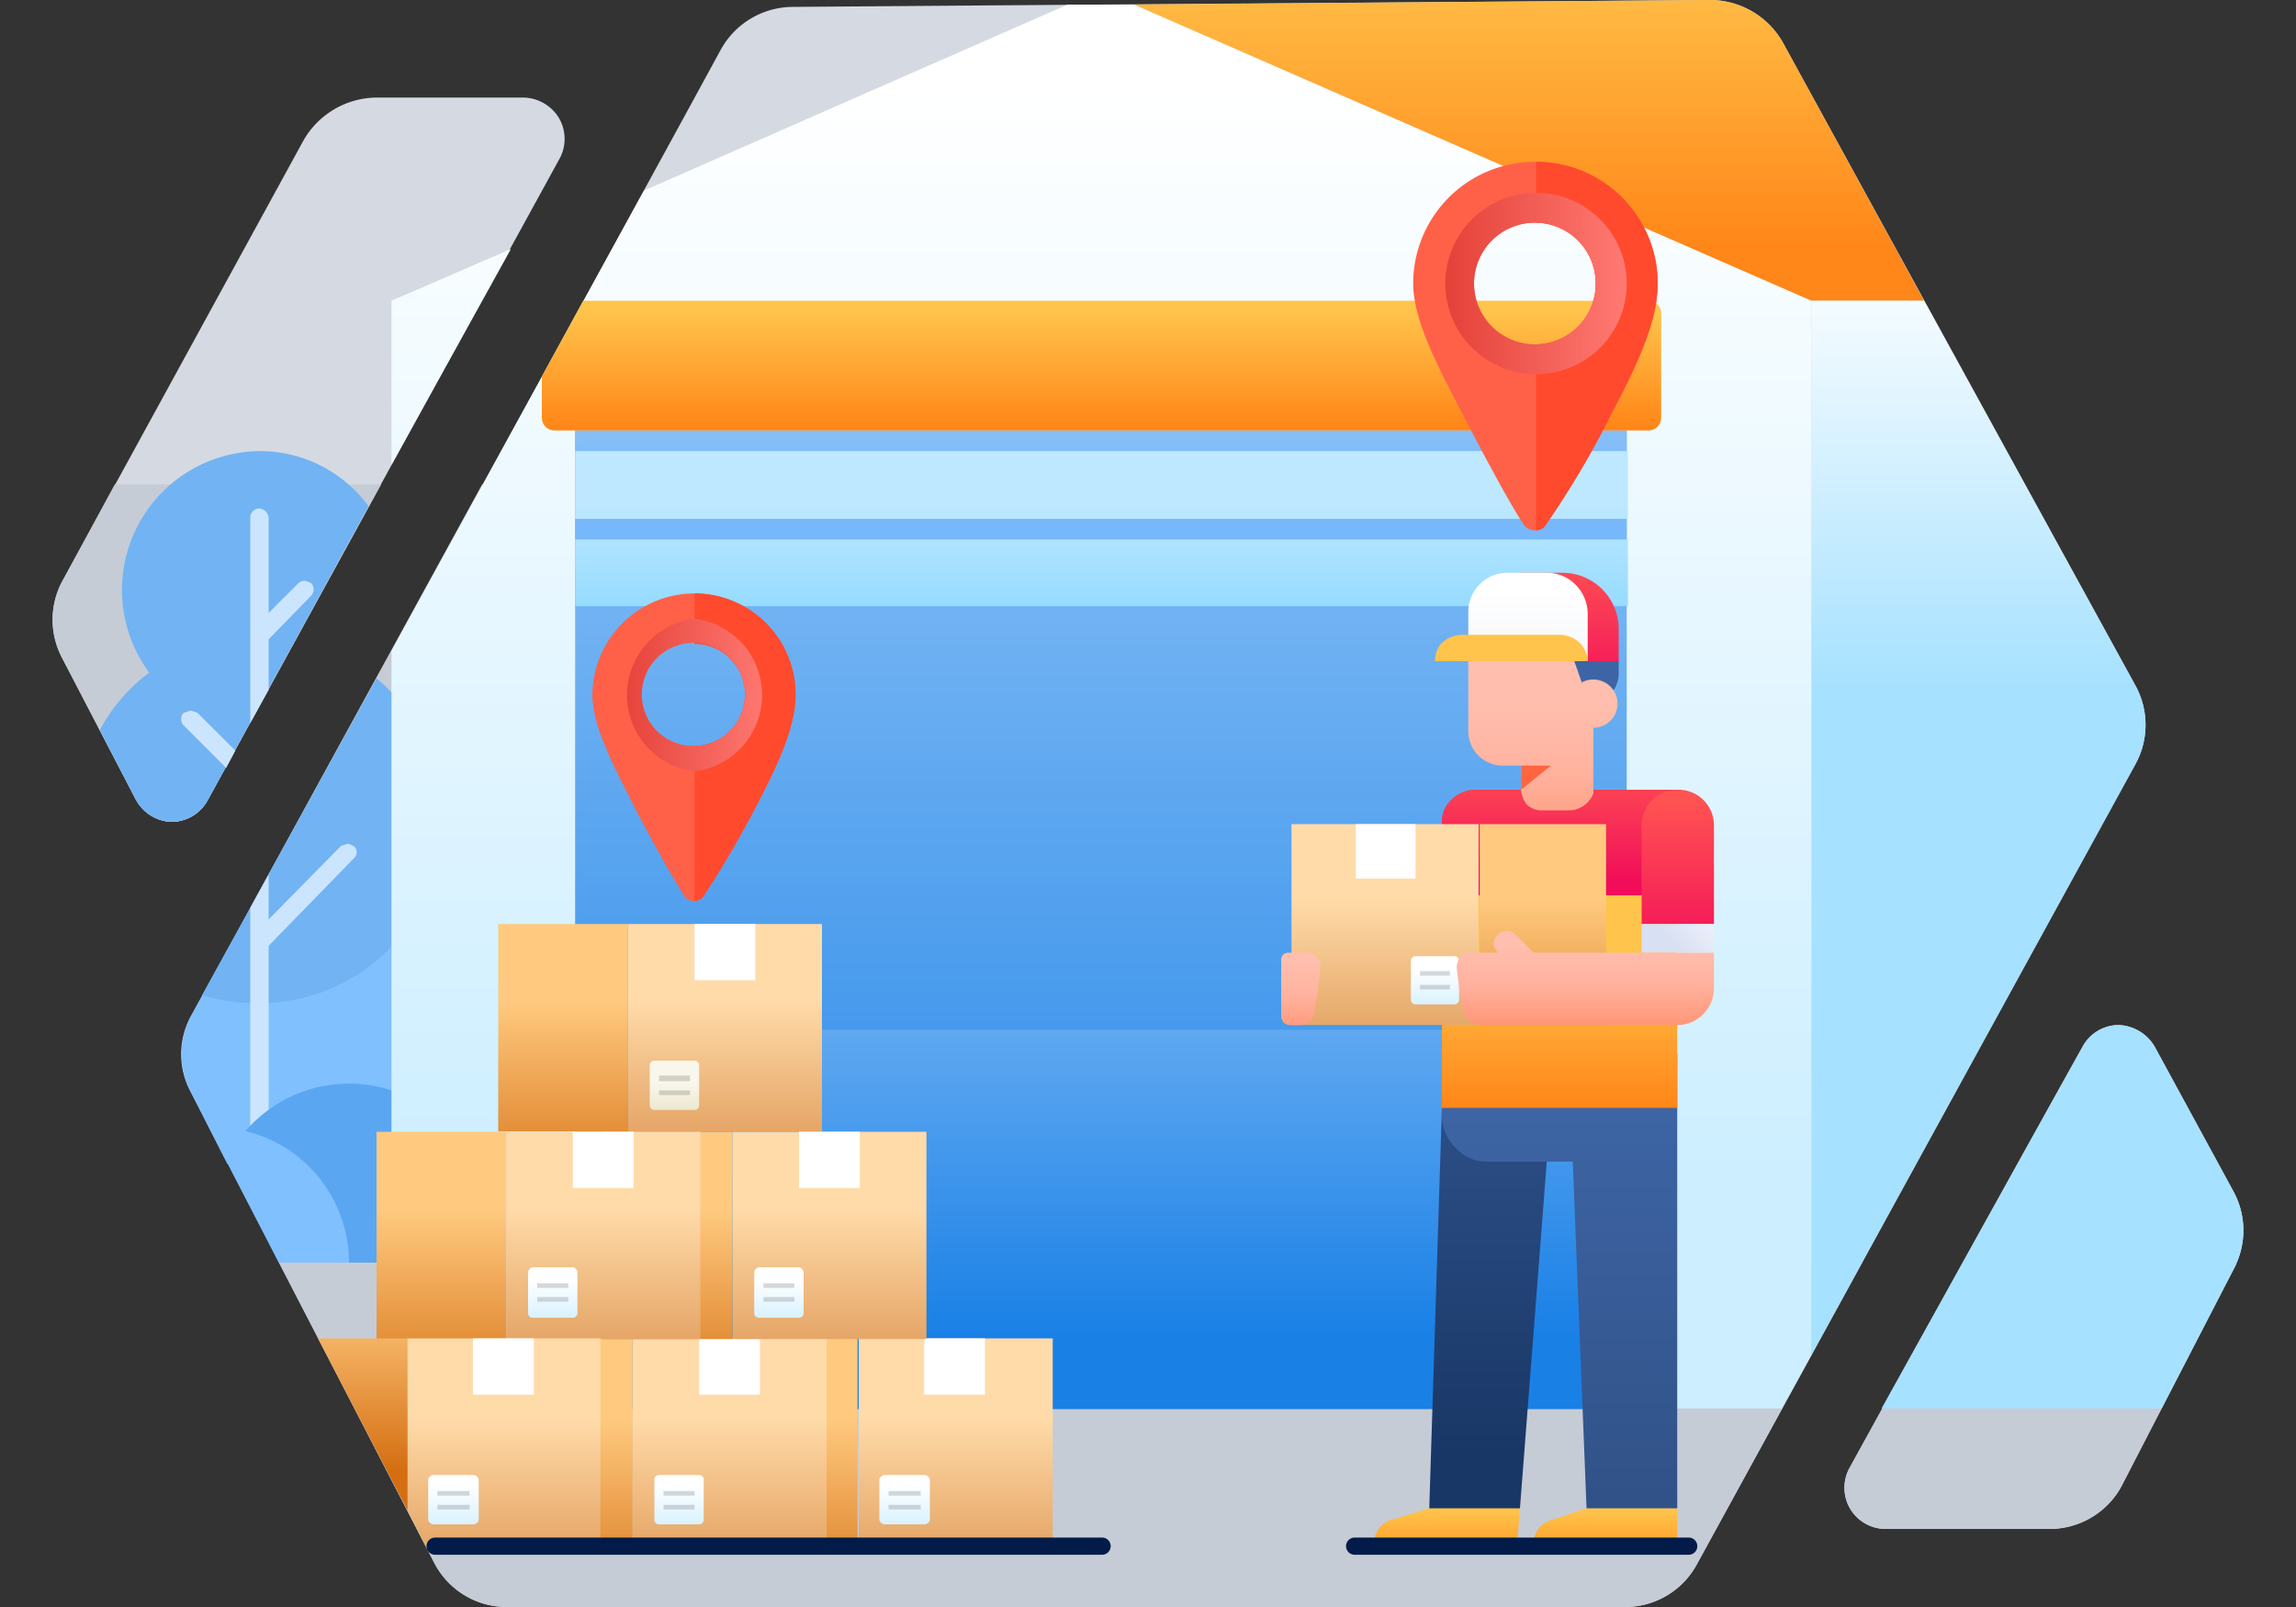 <svg id="b394d872-8e6f-4814-9c2d-826738eee6c3" data-name="图层 1" xmlns="http://www.w3.org/2000/svg" xmlns:xlink="http://www.w3.org/1999/xlink" width="200" height="140" viewBox="0 0 200 140"><rect x="0" y="0" width="200" height="140" fill="#333333" stroke="none"/><defs><style>.baa3f7ec-d298-4516-9caf-ef6a3daf9a02{fill:#d5dae2;}.a07176e5-f6d1-4429-9b6d-0314fc6d1a89,.a180bb48-4332-4fcf-9509-fc6f427aa311,.a3657e95-9c9c-436e-b598-c779bee14186,.a4d617af-d6b3-40f4-a9fd-1817953b1465,.a681bf82-b34d-4c64-9444-97fc25b0ab2a,.a995438b-5c85-4834-9e6a-269f52722f54,.a9bc1af0-1a60-4614-9483-85d5afad5661,.a9c48314-adae-40ca-91de-667c02a449f8,.ab1cd81d-ab0d-4021-9ee8-30c17060a710,.ab9f7bce-5960-49ad-b8ba-545db8e7242f,.aee23128-7e73-4567-a7d2-75c689aca10a,.af2a4d9d-c715-426c-8698-8f457c7543f8,.af6e98ef-8d0a-4955-aecb-860cd939f497,.afd1b336-e40f-474c-acad-ebaf6fbaf313,.b23300c6-1699-41b6-814b-d1410f167850,.b32b0941-6f82-48a6-913c-07adc2b715c0,.b5a1e525-3a21-4bc4-b39a-006c72d2601b,.b75384a8-36ac-4875-93d8-943be9163dce,.baa3f7ec-d298-4516-9caf-ef6a3daf9a02,.baabe01b-54ce-46fb-a641-dd2ae0978329,.e2e84e43-b317-46aa-8b14-88f8e878908c,.e87eb646-a372-4bf3-a2fb-42b8630ebfc0,.e953d289-69f4-4d70-882a-892e59072f4c,.ea115cf9-4e42-40d4-8e1d-2df8bf14f988,.ebb3991d-408d-44a8-85df-c2b5ff95c39f,.efc416de-6247-4897-82de-f9127c84d1a5,.f35f0c9f-7c4f-438d-8165-56aba12b53ae,.f603b4b1-6149-435f-9f0b-64b041e1af4c,.f805c0c2-c4cc-41d3-acfd-5c3777bd54cf,.f9aa3e3d-ea58-4e89-bac6-00b8190b7666,.fadd7bec-dcd2-460b-b94a-5242d4c3082b,.fc7dcfd1-7904-4dd5-a0f2-08698924ba3f,.fdf49040-5a69-408d-8ce7-c3c97f503bc4{fill-rule:evenodd;}.b5a1e525-3a21-4bc4-b39a-006c72d2601b{fill:#c5ccd6;}.b23300c6-1699-41b6-814b-d1410f167850{fill:#80c0ff;}.e953d289-69f4-4d70-882a-892e59072f4c{fill:#72b3f3;}.e87eb646-a372-4bf3-a2fb-42b8630ebfc0{fill:#cce5ff;}.af2a4d9d-c715-426c-8698-8f457c7543f8{fill:#5aa6f1;}.ea115cf9-4e42-40d4-8e1d-2df8bf14f988{fill:url(#b54f9cca-b66e-401c-aeb6-fde60b8c2eb3);}.f603b4b1-6149-435f-9f0b-64b041e1af4c{fill:url(#ae2043ef-f761-44e9-ab39-deb40af6b4d9);}.a995438b-5c85-4834-9e6a-269f52722f54{fill:url(#a7b75c7b-9aa9-4205-9bc5-8f598fd6ddf6);}.a20f02be-cb39-4dd7-94e7-81a119d7a6b3{fill:url(#f9b5c803-ca70-4d3e-b3a5-7fd59f05c53c);}.bc401d77-b68b-4312-ae32-53f5d334d0be{fill:url(#e252a166-b15e-48ca-aec2-1c3e80969f35);}.ec37879c-17dd-4f48-b102-4589a0533c54{fill:url(#f0735d35-b8f9-456c-a3e5-e5fcc66e986d);}.ebb3991d-408d-44a8-85df-c2b5ff95c39f{fill:url(#a9a8aeed-f0ae-44fe-950e-fe02ac8087a9);}.f35f0c9f-7c4f-438d-8165-56aba12b53ae{fill:url(#be4ac0d4-bb7a-462d-a81c-dc51419758e5);}.bc2cdf94-a9d7-4ddd-8617-70e593f0a606{fill:url(#ed623277-df9d-4a05-aee2-ca43da031cd2);}.ed0d31d0-983f-4828-888d-2b6c0044aeb7{fill:url(#ad985609-aefd-4ebb-bd2c-2b44f0a8633b);}.e9f5c9e8-ddaf-48b8-b9c1-37d4d522ac38{fill:url(#bfdce7f6-12d1-400d-8e9a-cd5975addb4e);}.a9bc1af0-1a60-4614-9483-85d5afad5661{fill:url(#f1cba7b1-a771-4fe2-a612-645a6b5f9f92);}.efc416de-6247-4897-82de-f9127c84d1a5{fill-opacity:0.15;}.aa17c110-9eef-4c30-8b13-c1ea571fc7e7{fill:url(#a1d222e9-22b7-440a-a95c-8d9757e6514e);}.fb7484fa-3b18-4aee-be7c-7effe067cf01{fill:url(#f6064c2a-8249-4e2d-baff-4193d691faca);}.a7645236-5f8d-4e4d-9f9f-bdccefff3186{fill:url(#e22cc7b2-b95d-45b0-9fe7-c81714b074fe);}.f9aa3e3d-ea58-4e89-bac6-00b8190b7666{fill:url(#bd954f17-d7c9-4509-a2e0-1fa539d1618d);}.a3d0c14d-2967-4c04-ad66-a543168175b0{fill:url(#b696aa79-63f1-4d33-bf15-556ece9ba1bd);}.b89517c7-5c1a-4cc6-9571-92752a614bf3{fill:url(#a6643c80-d951-4300-8481-65186f5159e9);}.aa74c5a0-df5d-4687-bbe6-dacc541491ab{fill:url(#bb0c0413-abc2-4c6e-90c1-ae9dda1d8a2e);}.a3657e95-9c9c-436e-b598-c779bee14186{fill:url(#fbbac263-e7b4-4d2b-a623-db5f1a5c63a0);}.fee213b9-8459-473f-9609-06984950f5f6{fill:url(#b515bc97-22ad-4113-b377-07c0a831353c);}.a7c63444-b43c-46d0-86e8-6533b1d03b6d{fill:url(#bb378438-0819-44a0-b90d-9a1eeae2b791);}.f0ce4bc5-db75-4f08-9124-cbefe5c9cf49{fill:url(#e2a291f5-72b7-4b90-b734-f532d215b95e);}.baabe01b-54ce-46fb-a641-dd2ae0978329{fill:url(#a4d93aa3-6009-4436-a9f7-cfd4927dd614);}.a0d57bfc-8d3a-483d-82a2-0a9e383a9dc1{fill:url(#a31693ef-5d06-4420-a6a5-acdd6db07c8f);}.bfbabd28-3bdc-4d1b-a941-50f35c96a29c{fill:url(#f9eaf0a5-622f-4d51-a5f4-7a51110c1855);}.a60519ed-3b9a-43a9-bb4c-4c1c8aaaa742{fill:url(#a0e16199-18c7-42b0-a183-e17b33857128);}.fc7dcfd1-7904-4dd5-a0f2-08698924ba3f{fill:url(#a8340bcb-8697-4fc8-86d1-bf0aa08fcafa);}.fadd7bec-dcd2-460b-b94a-5242d4c3082b{fill:url(#fa33c289-cd7f-4658-a80c-c48338fff193);}.ba3ffd68-add3-4ec2-8a93-3299fca75622{fill:url(#bf4e5ee3-d800-4eb0-b0bb-e8f55769ecfc);}.afd1b336-e40f-474c-acad-ebaf6fbaf313{fill:url(#acc6a485-9263-4d75-9c9a-7dd393a3906f);}.a07176e5-f6d1-4429-9b6d-0314fc6d1a89{fill:url(#e3fbe39e-5f41-497f-800d-3cb20c8c062a);}.a180bb48-4332-4fcf-9509-fc6f427aa311{fill:url(#a6ee726e-650c-4f3b-97a9-17e32bb7f7e9);}.a3919a32-c533-425b-a180-1cedb00fcdd0{fill:url(#ba0365ca-a7e6-407d-abb9-2879f0ecef0e);}.b75384a8-36ac-4875-93d8-943be9163dce{fill:url(#f9bb7cca-8903-414b-aae5-7bcf7aec773a);}.a9c48314-adae-40ca-91de-667c02a449f8{fill:url(#b8891313-bac3-4250-bd12-84bbcc49d1bd);}.b835167d-fd12-4d30-9b9e-cf2a7077ed84{fill:url(#a8c30082-7efc-46b9-b027-d6cd97741d27);}.e2e84e43-b317-46aa-8b14-88f8e878908c{fill:url(#b7fb0ca9-636a-45f9-af48-e133e20d7a77);}.ab9f7bce-5960-49ad-b8ba-545db8e7242f{fill:url(#ac9ac75a-ff00-496e-afb3-4c2c348f1705);}.a681bf82-b34d-4c64-9444-97fc25b0ab2a{fill:url(#b475dadc-8e0f-47ba-8a6e-aa7ad17f1046);}.af6e98ef-8d0a-4955-aecb-860cd939f497{fill:url(#a56bda0b-227c-4a3b-b4ca-7e68b3d55787);}.aee23128-7e73-4567-a7d2-75c689aca10a{fill:url(#b0faa000-1673-40ef-b1f9-8e05ddeae985);}.ab1cd81d-ab0d-4021-9ee8-30c17060a710{fill:url(#e54721a3-7e91-4a39-befb-b360eae0775d);}.a4d617af-d6b3-40f4-a9fd-1817953b1465{fill:url(#b84d2324-3085-40ce-b05a-de5c038083d8);}.a46569cb-ee35-45ba-8503-a46d6b804680{fill:url(#a0da033c-6e92-49d5-acea-1621930112cf);}.f88f8eed-cd57-41f4-adf7-53b7d6cf3921{fill:url(#eab3a567-22e2-437b-af9f-5c93041378db);}.bb993d6f-58b4-474c-9f6d-c972962326f4{fill:url(#e2624956-fb38-4b75-b655-a17b85742c1b);}.b32b0941-6f82-48a6-913c-07adc2b715c0{fill:url(#b50cbdfa-9528-4b70-82d0-27d43196f9ed);}.b75e1847-3fb5-4f40-970c-78b3c9706237{fill:url(#a68a36ab-4fd0-489b-9b82-82b2a9faa9a6);}.f805c0c2-c4cc-41d3-acfd-5c3777bd54cf{fill:url(#a8d3468d-59cc-49cf-a255-3808aa8a22ba);}.fdf49040-5a69-408d-8ce7-c3c97f503bc4{fill:url(#a52b4935-0b3b-4e4b-ad0b-e28946c0aeea);}.b775f42f-cf1b-4059-a8a2-a8ac2f044dd5{fill:url(#f03e7677-18f7-43c5-9de2-561255679d3a);}.bdecced6-5010-4df1-b5cb-54d999436f53{fill:#ff6148;}.a56f98bc-f051-42ee-823f-feafb29c2747{fill:#ff4a2e;}.f755eb11-79c8-4b6f-8b76-541c06375706{fill:url(#a2e793a2-50d9-40ed-88c2-9760f9e84aec);}.e4119c33-9660-4a90-9971-8ab35638b9a3{fill:url(#e201ac7d-d1ac-41e3-bf90-7715c20fcb0d);}.aa921ecd-3372-401c-897e-4ce0f845edde{fill:none;stroke:#031b48;stroke-linecap:round;stroke-miterlimit:10;stroke-width:1.5px;}</style><linearGradient id="b54f9cca-b66e-401c-aeb6-fde60b8c2eb3" x1="-1577.85" y1="573.32" x2="-1577.74" y2="573.32" gradientTransform="matrix(0, 926.59, 1051.95, 0, -603006.83, 1462021.78)" gradientUnits="userSpaceOnUse"><stop offset="0" stop-color="#fff"/><stop offset="1" stop-color="#cef"/></linearGradient><linearGradient id="ae2043ef-f761-44e9-ab39-deb40af6b4d9" x1="-1574.55" y1="573.03" x2="-1574.44" y2="573.03" gradientTransform="matrix(0, 240.39, 794.32, 0, -455031.51, 378501.13)" gradientUnits="userSpaceOnUse"><stop offset="0" stop-color="#ffc44c"/><stop offset="1" stop-color="#ff8618"/></linearGradient><linearGradient id="a7b75c7b-9aa9-4205-9bc5-8f598fd6ddf6" x1="-1576.62" y1="572.66" x2="-1576.51" y2="572.66" gradientTransform="matrix(0, 359.17, 359.17, 0, -205502.68, 566293.59)" gradientUnits="userSpaceOnUse"><stop offset="0" stop-color="#fff"/><stop offset="1" stop-color="#a6e1ff"/></linearGradient><linearGradient id="f9b5c803-ca70-4d3e-b3a5-7fd59f05c53c" x1="-1578.02" y1="573.19" x2="-1577.92" y2="573.19" gradientTransform="matrix(0, 781.78, 1298.19, 0, -744008.32, 1233713.58)" gradientUnits="userSpaceOnUse"><stop offset="0" stop-color="#72b3f3"/><stop offset="1" stop-color="#1980e6"/></linearGradient><linearGradient id="e252a166-b15e-48ca-aec2-1c3e80969f35" x1="-1577.89" y1="573.19" x2="-1577.78" y2="573.19" gradientTransform="matrix(0, 303.11, 1298.19, 0, -744008.32, 478358.02)" xlink:href="#f9b5c803-ca70-4d3e-b3a5-7fd59f05c53c"/><linearGradient id="f0735d35-b8f9-456c-a3e5-e5fcc66e986d" x1="-1573.58" y1="576.28" x2="-1573.47" y2="576.28" gradientTransform="matrix(0, 140.76, 140.76, 0, -81018.5, 221527.83)" gradientUnits="userSpaceOnUse"><stop offset="0" stop-color="#93c4f5"/><stop offset="1" stop-color="#77b8fa"/></linearGradient><linearGradient id="a9a8aeed-f0ae-44fe-950e-fe02ac8087a9" x1="-1572.97" y1="576.55" x2="-1572.86" y2="576.55" gradientTransform="matrix(0, 124.05, 124.05, 0, -71427.39, 195171.25)" gradientUnits="userSpaceOnUse"><stop offset="0" stop-color="#bde8ff"/><stop offset="1" stop-color="#80d4ff"/></linearGradient><linearGradient id="be4ac0d4-bb7a-462d-a81c-dc51419758e5" x1="-1570.74" y1="573.24" x2="-1570.64" y2="573.24" gradientTransform="matrix(0, 103.55, 1125.37, 0, -645008.62, 162676.75)" xlink:href="#ae2043ef-f761-44e9-ab39-deb40af6b4d9"/><linearGradient id="ed623277-df9d-4a05-aee2-ca43da031cd2" x1="-1578.42" y1="564.54" x2="-1578.27" y2="564.54" gradientTransform="translate(47381.9 187087.6) rotate(90) scale(118.45 83.78)" gradientUnits="userSpaceOnUse"><stop offset="0" stop-color="#ffdba9"/><stop offset="1" stop-color="#d78842"/></linearGradient><linearGradient id="ad985609-aefd-4ebb-bd2c-2b44f0a8633b" x1="-1576.95" y1="546.67" x2="-1576.79" y2="546.67" gradientTransform="translate(14600.1 50773.6) rotate(90) scale(32.12 26.55)" xlink:href="#b54f9cca-b66e-401c-aeb6-fde60b8c2eb3"/><linearGradient id="bfdce7f6-12d1-400d-8e9a-cd5975addb4e" x1="-1578.42" y1="559.14" x2="-1578.27" y2="559.14" gradientTransform="translate(31546.2 187087.6) rotate(90) scale(118.45 56.3)" gradientUnits="userSpaceOnUse"><stop offset="0" stop-color="#ffca80"/><stop offset="1" stop-color="#d46e11"/></linearGradient><linearGradient id="f1cba7b1-a771-4fe2-a612-645a6b5f9f92" x1="-1578.91" y1="539.56" x2="-1578.75" y2="539.56" gradientTransform="translate(11722.6 45128.3) rotate(90) scale(28.5 21.58)" xlink:href="#b54f9cca-b66e-401c-aeb6-fde60b8c2eb3"/><linearGradient id="a1d222e9-22b7-440a-a95c-8d9757e6514e" x1="-1578.42" y1="563.27" x2="-1578.27" y2="563.27" gradientTransform="translate(47256.4 187087.6) rotate(90) scale(118.45 83.78)" xlink:href="#ed623277-df9d-4a05-aee2-ca43da031cd2"/><linearGradient id="f6064c2a-8249-4e2d-baff-4193d691faca" x1="-1576.95" y1="542.68" x2="-1576.79" y2="542.68" gradientTransform="translate(14474.5 50773.6) rotate(90) scale(32.12 26.55)" xlink:href="#b54f9cca-b66e-401c-aeb6-fde60b8c2eb3"/><linearGradient id="e22cc7b2-b95d-45b0-9fe7-c81714b074fe" x1="-1578.42" y1="557.26" x2="-1578.27" y2="557.26" gradientTransform="translate(31420.7 187087.6) rotate(90) scale(118.45 56.3)" xlink:href="#bfdce7f6-12d1-400d-8e9a-cd5975addb4e"/><linearGradient id="bd954f17-d7c9-4509-a2e0-1fa539d1618d" x1="-1578.91" y1="534.65" x2="-1578.75" y2="534.65" gradientTransform="translate(11597 45128.3) rotate(90) scale(28.5 21.58)" xlink:href="#b54f9cca-b66e-401c-aeb6-fde60b8c2eb3"/><linearGradient id="b696aa79-63f1-4d33-bf15-556ece9ba1bd" x1="-1577.6" y1="563.83" x2="-1577.45" y2="563.83" gradientTransform="translate(47311.8 186972.3) rotate(90) scale(118.45 83.78)" xlink:href="#ed623277-df9d-4a05-aee2-ca43da031cd2"/><linearGradient id="a6643c80-d951-4300-8481-65186f5159e9" x1="-1573.92" y1="544.44" x2="-1573.76" y2="544.44" gradientTransform="translate(14529.9 50658.3) rotate(90) scale(32.12 26.55)" xlink:href="#b54f9cca-b66e-401c-aeb6-fde60b8c2eb3"/><linearGradient id="bb0c0413-abc2-4c6e-90c1-ae9dda1d8a2e" x1="-1577.6" y1="558.09" x2="-1577.45" y2="558.09" gradientTransform="translate(31476.1 186972.3) rotate(90) scale(118.45 56.3)" xlink:href="#bfdce7f6-12d1-400d-8e9a-cd5975addb4e"/><linearGradient id="fbbac263-e7b4-4d2b-a623-db5f1a5c63a0" x1="-1575.49" y1="536.82" x2="-1575.34" y2="536.82" gradientTransform="translate(11652.5 45013) rotate(90) scale(28.5 21.58)" xlink:href="#b54f9cca-b66e-401c-aeb6-fde60b8c2eb3"/><linearGradient id="b515bc97-22ad-4113-b377-07c0a831353c" x1="-1576.78" y1="563.25" x2="-1576.63" y2="563.25" gradientTransform="translate(47253.8 186857) rotate(90) scale(118.45 83.78)" xlink:href="#ed623277-df9d-4a05-aee2-ca43da031cd2"/><linearGradient id="bb378438-0819-44a0-b90d-9a1eeae2b791" x1="-1570.89" y1="542.6" x2="-1570.73" y2="542.6" gradientTransform="translate(14471.9 50542.9) rotate(90) scale(32.12 26.55)" xlink:href="#b54f9cca-b66e-401c-aeb6-fde60b8c2eb3"/><linearGradient id="e2a291f5-72b7-4b90-b734-f532d215b95e" x1="-1576.78" y1="557.22" x2="-1576.63" y2="557.22" gradientTransform="translate(31418.1 186857) rotate(90) scale(118.45 56.3)" xlink:href="#bfdce7f6-12d1-400d-8e9a-cd5975addb4e"/><linearGradient id="a4d93aa3-6009-4436-a9f7-cfd4927dd614" x1="-1571.93" y1="567.4" x2="-1571.77" y2="567.4" gradientTransform="translate(86005.7 43715.4) rotate(90) scale(27.75 151.48)" gradientUnits="userSpaceOnUse"><stop offset="0" stop-color="#f9f7eb"/><stop offset="1" stop-color="#e0dab8"/></linearGradient><linearGradient id="a31693ef-5d06-4420-a6a5-acdd6db07c8f" x1="-1577.6" y1="562.57" x2="-1577.45" y2="562.57" gradientTransform="translate(47186.2 186972.3) rotate(90) scale(118.45 83.78)" xlink:href="#ed623277-df9d-4a05-aee2-ca43da031cd2"/><linearGradient id="f9eaf0a5-622f-4d51-a5f4-7a51110c1855" x1="-1573.92" y1="540.46" x2="-1573.76" y2="540.46" gradientTransform="translate(14404.4 50658.3) rotate(90) scale(32.12 26.55)" xlink:href="#b54f9cca-b66e-401c-aeb6-fde60b8c2eb3"/><linearGradient id="a0e16199-18c7-42b0-a183-e17b33857128" x1="-1577.6" y1="556.21" x2="-1577.45" y2="556.21" gradientTransform="translate(31350.6 186972.3) rotate(90) scale(118.45 56.3)" xlink:href="#bfdce7f6-12d1-400d-8e9a-cd5975addb4e"/><linearGradient id="a8340bcb-8697-4fc8-86d1-bf0aa08fcafa" x1="-1575.49" y1="531.91" x2="-1575.34" y2="531.91" gradientTransform="translate(11526.9 45013) rotate(90) scale(28.5 21.58)" xlink:href="#b54f9cca-b66e-401c-aeb6-fde60b8c2eb3"/><linearGradient id="fa33c289-cd7f-4658-a80c-c48338fff193" x1="-1578.42" y1="583.65" x2="-1578.27" y2="583.65" gradientTransform="matrix(0, 118.45, 83.78, 0, -48855.95, 187087.64)" xlink:href="#ed623277-df9d-4a05-aee2-ca43da031cd2"/><linearGradient id="bf4e5ee3-d800-4eb0-b0bb-e8f55769ecfc" x1="-1576.95" y1="538.69" x2="-1576.79" y2="538.69" gradientTransform="translate(14348.9 50773.6) rotate(90) scale(32.12 26.55)" xlink:href="#b54f9cca-b66e-401c-aeb6-fde60b8c2eb3"/><linearGradient id="acc6a485-9263-4d75-9c9a-7dd393a3906f" x1="-1578.31" y1="598.21" x2="-1578.15" y2="598.21" gradientTransform="matrix(0, 97.91, 38.33, 0, -22898.16, 154644.47)" xlink:href="#bfdce7f6-12d1-400d-8e9a-cd5975addb4e"/><linearGradient id="e3fbe39e-5f41-497f-800d-3cb20c8c062a" x1="-1578.91" y1="529.75" x2="-1578.75" y2="529.75" gradientTransform="translate(11471.4 45128.3) rotate(90) scale(28.5 21.58)" xlink:href="#b54f9cca-b66e-401c-aeb6-fde60b8c2eb3"/><linearGradient id="a6ee726e-650c-4f3b-97a9-17e32bb7f7e9" x1="-1579.18" y1="568.82" x2="-1579.03" y2="568.82" gradientTransform="matrix(-2.45, 36.72, 104.13, 0, -62982.58, 58118.99)" xlink:href="#ae2043ef-f761-44e9-ab39-deb40af6b4d9"/><linearGradient id="ba0365ca-a7e6-407d-abb9-2879f0ecef0e" x1="-1578.2" y1="575.49" x2="-1578.04" y2="575.49" gradientTransform="matrix(0, 339.78, -164.1, 0, 94567.89, 536313.84)" gradientUnits="userSpaceOnUse"><stop offset="0" stop-color="#3d64a4"/><stop offset="1" stop-color="#193766"/></linearGradient><linearGradient id="f9bb7cca-8903-414b-aae5-7bcf7aec773a" x1="-1579.18" y1="568.09" x2="-1579.03" y2="568.09" gradientTransform="matrix(0, 36.72, 104.13, 0, -59017.38, 58118.99)" xlink:href="#ae2043ef-f761-44e9-ab39-deb40af6b4d9"/><linearGradient id="b8891313-bac3-4250-bd12-84bbcc49d1bd" x1="-1578.21" y1="568.81" x2="-1578.06" y2="568.81" gradientTransform="matrix(0, 261.2, 105.77, 0, -60025.31, 412325.65)" gradientUnits="userSpaceOnUse"><stop offset="0" stop-color="#3d64a4"/><stop offset="1" stop-color="#2f4f83"/></linearGradient><linearGradient id="a8c30082-7efc-46b9-b027-d6cd97741d27" x1="-1576.12" y1="570.06" x2="-1575.97" y2="570.06" gradientTransform="matrix(0, 88.78, 170.07, 0, -96813.65, 140011.18)" xlink:href="#ae2043ef-f761-44e9-ab39-deb40af6b4d9"/><linearGradient id="b7fb0ca9-636a-45f9-af48-e133e20d7a77" x1="-1574.26" y1="579.63" x2="-1574.11" y2="579.63" gradientTransform="translate(41120.9 111382.3) rotate(90) scale(70.71)" gradientUnits="userSpaceOnUse"><stop offset="0" stop-color="#ff5252"/><stop offset="1" stop-color="#f10d5a"/></linearGradient><linearGradient id="ac9ac75a-ff00-496e-afb3-4c2c348f1705" x1="-1563.22" y1="578.55" x2="-1563.07" y2="578.55" gradientTransform="matrix(-8.4, 31.34, -63.5, -17.01, 23744.04, 58898.56)" xlink:href="#b8891313-bac3-4250-bd12-84bbcc49d1bd"/><linearGradient id="b475dadc-8e0f-47ba-8a6e-aa7ad17f1046" x1="-1574.37" y1="578.4" x2="-1574.22" y2="578.4" gradientTransform="translate(49791.6 135220.9) rotate(90) scale(85.85)" gradientUnits="userSpaceOnUse"><stop offset="0" stop-color="#ffbeae"/><stop offset="0.46" stop-color="#ffb39f"/><stop offset="1" stop-color="#ff9678"/></linearGradient><linearGradient id="a56bda0b-227c-4a3b-b4ca-7e68b3d55787" x1="-1550.06" y1="600.15" x2="-1549.91" y2="600.15" gradientTransform="matrix(0, 11.93, -16.91, 0, 10284.24, 18564.02)" gradientUnits="userSpaceOnUse"><stop offset="0" stop-color="#ff653f"/><stop offset="1" stop-color="#ff7a55"/></linearGradient><linearGradient id="b0faa000-1673-40ef-b1f9-8e05ddeae985" x1="-1573.86" y1="544.45" x2="-1573.71" y2="544.45" gradientTransform="matrix(0, 85.75, 16.67, 0, -8942.01, 135007.05)" xlink:href="#b7fb0ca9-636a-45f9-af48-e133e20d7a77"/><linearGradient id="e54721a3-7e91-4a39-befb-b360eae0775d" x1="-1573.19" y1="570.08" x2="-1573.04" y2="570.08" gradientTransform="matrix(0, 80.09, 165.58, 0, -94260.93, 126048.57)" gradientUnits="userSpaceOnUse"><stop offset="0" stop-color="#fff"/><stop offset="0.49" stop-color="#f5f7fc"/><stop offset="1" stop-color="#d8e0f3"/></linearGradient><linearGradient id="b84d2324-3085-40ce-b05a-de5c038083d8" x1="-1542.3" y1="576.88" x2="-1542.15" y2="576.88" gradientTransform="matrix(0, 11.09, -110.33, 0, 63777.27, 17165.61)" xlink:href="#ae2043ef-f761-44e9-ab39-deb40af6b4d9"/><linearGradient id="a0da033c-6e92-49d5-acea-1621930112cf" x1="-1576.29" y1="568.22" x2="-1576.14" y2="568.22" gradientTransform="matrix(0, 118.45, 83.78, 0, -47486.48, 186790.08)" xlink:href="#ed623277-df9d-4a05-aee2-ca43da031cd2"/><linearGradient id="eab3a567-22e2-437b-af9f-5c93041378db" x1="-1569.08" y1="558.29" x2="-1568.93" y2="558.29" gradientTransform="matrix(0, 32.12, 26.55, 0, -14704.61, 50476.05)" xlink:href="#b54f9cca-b66e-401c-aeb6-fde60b8c2eb3"/><linearGradient id="e2624956-fb38-4b75-b655-a17b85742c1b" x1="-1576.29" y1="564.61" x2="-1576.14" y2="564.61" gradientTransform="matrix(0, 118.45, 56.3, 0, -31650.8, 186790.08)" xlink:href="#bfdce7f6-12d1-400d-8e9a-cd5975addb4e"/><linearGradient id="b50cbdfa-9528-4b70-82d0-27d43196f9ed" x1="-1570.05" y1="553.85" x2="-1569.9" y2="553.85" gradientTransform="matrix(0, 28.5, 21.58, 0, -11827.12, 44830.77)" xlink:href="#b54f9cca-b66e-401c-aeb6-fde60b8c2eb3"/><linearGradient id="a68a36ab-4fd0-489b-9b82-82b2a9faa9a6" x1="-1572.83" y1="581.18" x2="-1572.68" y2="581.18" gradientTransform="translate(24139.5 65104.5) rotate(90) scale(41.34)" xlink:href="#b475dadc-8e0f-47ba-8a6e-aa7ad17f1046"/><linearGradient id="a8d3468d-59cc-49cf-a255-3808aa8a22ba" x1="-1575.46" y1="578.41" x2="-1575.31" y2="578.41" gradientTransform="translate(54870.5 149124.4) rotate(90) scale(94.61)" xlink:href="#b7fb0ca9-636a-45f9-af48-e133e20d7a77"/><linearGradient id="a52b4935-0b3b-4e4b-ad0b-e28946c0aeea" x1="-1569.71" y1="570.92" x2="-1569.56" y2="570.92" gradientTransform="matrix(-45.4, 45.4, 69.74, 69.74, -110926.08, 31525.61)" xlink:href="#e54721a3-7e91-4a39-befb-b360eae0775d"/><linearGradient id="f03e7677-18f7-43c5-9de2-561255679d3a" x1="-1573.39" y1="576.32" x2="-1573.24" y2="576.32" gradientTransform="matrix(0, 46.36, -145.79, 0, 84159.48, 73024.76)" xlink:href="#b475dadc-8e0f-47ba-8a6e-aa7ad17f1046"/><linearGradient id="a2e793a2-50d9-40ed-88c2-9760f9e84aec" x1="125.83" y1="24.71" x2="141.7" y2="24.71" gradientUnits="userSpaceOnUse"><stop offset="0" stop-color="#e44138"/><stop offset="1" stop-color="#ff7a73"/></linearGradient><linearGradient id="e201ac7d-d1ac-41e3-bf90-7715c20fcb0d" x1="53.86" y1="60.55" x2="67.09" y2="60.55" xlink:href="#a2e793a2-50d9-40ed-88c2-9760f9e84aec"/></defs><title>插画</title><path class="baa3f7ec-d298-4516-9caf-ef6a3daf9a02" d="M186,59.7a7.1,7.1,0,0,1,0,6.9l-38.2,69.7a7.1,7.1,0,0,1-6.3,3.7H44.2a7.1,7.1,0,0,1-6.4-3.9l-21.2-41a6.9,6.9,0,0,1,.1-6.7c7.8-14.2,38-69.2,46.1-84.1A7.2,7.2,0,0,1,69.1.6L148.9,0a7.3,7.3,0,0,1,6.4,3.7l30.7,56Zm-4.6,31.5a3.6,3.6,0,0,1,3.1-1.9,3.8,3.8,0,0,1,3.2,1.9l6.8,12.5a7.1,7.1,0,0,1,.1,6.8l-9.7,18.8a7.1,7.1,0,0,1-6.4,3.9H164.2a3.6,3.6,0,0,1-3-1.7,3.6,3.6,0,0,1-.1-3.6c5-9.1,15.1-27.4,20.3-36.7ZM45.6,8.5a3.7,3.7,0,0,1,3.1,1.8,3.6,3.6,0,0,1,0,3.6L18.1,69.7a3.6,3.6,0,0,1-3.2,1.9,3.7,3.7,0,0,1-3.1-2L5.4,57.3a7.1,7.1,0,0,1,.1-6.8L26.4,12.3a7.4,7.4,0,0,1,6.4-3.8Z"/><path class="b5a1e525-3a21-4bc4-b39a-006c72d2601b" d="M57.5,78.9H21.9L42,42.2H57.5ZM33.2,42.2,18.1,69.7a3.6,3.6,0,0,1-3.2,1.9,3.7,3.7,0,0,1-3.1-2L5.4,57.3a7.1,7.1,0,0,1,.1-6.8L10,42.2Z"/><path class="b23300c6-1699-41b6-814b-d1410f167850" d="M41.9,101.4H19.8l-3.2-6.3a7.2,7.2,0,0,1,.1-6.7l5.8-10.5H41.9v23.5Z"/><path class="b5a1e525-3a21-4bc4-b39a-006c72d2601b" d="M162.2,110l-14.4,26.3a7.1,7.1,0,0,1-6.3,3.7H44.2a7.1,7.1,0,0,1-6.4-3.9L24.3,110Z"/><path class="b5a1e525-3a21-4bc4-b39a-006c72d2601b" d="M161.1,127.9,171,110h23.8c0,.2-.1.3-.2.5l-10,19.3a7.2,7.2,0,0,1-6.1,3.4H164.2a3.6,3.6,0,0,1-3-1.7,3.6,3.6,0,0,1-.1-3.6Z"/><g id="b1e935a9-291c-4886-a0d9-6ae6cc54f566" data-name="tree"><path class="e953d289-69f4-4d70-882a-892e59072f4c" d="M32.8,59.1A16,16,0,0,1,22.6,87.4a16.8,16.8,0,0,1-5-.7ZM8.7,63.6a14.9,14.9,0,0,1,4.3-5,12.1,12.1,0,0,1,9.6-19.3,11.7,11.7,0,0,1,9.5,4.8l-14,25.6a3.6,3.6,0,0,1-3.2,1.9,3.7,3.7,0,0,1-3.1-2Z"/><path class="e87eb646-a372-4bf3-a2fb-42b8630ebfc0" d="M23.4,76.2v3.9l6.3-6.4.6-.2.5.2h0a.7.7,0,0,1,0,1.1l-7.4,7.6v21.5H21.8V79.1Zm-3.7-9.3L16,63.2a.8.8,0,0,1,0-1.1h0l.6-.2.6.2,3.3,3.3-.8,1.5ZM21.8,63V45.1a.8.8,0,0,1,.8-.8h0a.9.9,0,0,1,.8.8v8.3L26,50.8a.8.8,0,0,1,.6-.2l.5.2h0a.8.8,0,0,1,0,1.1l-3.7,3.8v4.4Z"/></g><g id="af7aa933-2b7e-44ce-9b3c-9fbb0968a068" data-name="bush-right"><path class="af2a4d9d-c715-426c-8698-8f457c7543f8" d="M19.7,101.1a11.9,11.9,0,0,1,22.6,5V110h-18l-4.6-8.9Z"/><path class="b23300c6-1699-41b6-814b-d1410f167850" d="M18.2,98.2h.4A11.8,11.8,0,0,1,30.4,110H24.3Z"/></g><g id="b4d980a6-8f28-40a6-ab4a-e2a24a18ec23" data-name="Warehouse"><path class="ea115cf9-4e42-40d4-8e1d-2df8bf14f988" d="M157.8,26.2V118l-2.6,4.7H34.1v-66l22-40.1L93,.4h5.8l59,25.8ZM44.5,21.7,34.1,40.5V26.2Z"/><path class="f603b4b1-6149-435f-9f0b-64b041e1af4c" d="M98.8.4,148.9,0a7.3,7.3,0,0,1,6.4,3.7l12.3,22.5h-9.8L98.8.4Z"/><path class="a995438b-5c85-4834-9e6a-269f52722f54" d="M163.9,122.7l17.5-31.5a3.6,3.6,0,0,1,3.1-1.9,3.8,3.8,0,0,1,3.2,1.9l6.8,12.5a7.1,7.1,0,0,1,.1,6.8l-6.3,12.2Zm3.7-96.5L186,59.7a7.1,7.1,0,0,1,0,6.9L157.8,118V26.2Z"/><rect class="a20f02be-cb39-4dd7-94e7-81a119d7a6b3" x="50.1" y="37.5" width="91.6" height="85.24"/><rect class="bc401d77-b68b-4312-ae32-53f5d334d0be" x="50.1" y="89.7" width="91.6" height="33.05"/><rect class="ec37879c-17dd-4f48-b102-4589a0533c54" x="50.1" y="37.5" width="91.6" height="15.35"/><path class="ebb3991d-408d-44a8-85df-c2b5ff95c39f" d="M141.8,47v5.8H50.1V47Zm0-7.7v5.9H50.1V39.3Z"/><path class="f35f0c9f-7c4f-438d-8165-56aba12b53ae" d="M143.6,26.2a1.1,1.1,0,0,1,1.1,1.1v9.1a1.1,1.1,0,0,1-1.1,1.1H48.3a1.1,1.1,0,0,1-1.1-1.1V32.8l3.6-6.6Z"/></g><g id="eac266ed-2fa8-4461-af5e-c5b71b554f42" data-name="Stack-of-Boxes"><rect class="bc2cdf94-a9d7-4ddd-8617-70e593f0a606" x="74.8" y="116.6" width="16.9" height="18.06"/><rect class="ed0d31d0-983f-4828-888d-2b6c0044aeb7" x="80.5" y="116.6" width="5.3" height="4.9"/><rect class="e9f5c9e8-ddaf-48b8-b9c1-37d4d522ac38" x="63.4" y="116.6" width="11.3" height="18.06"/><path class="a9bc1af0-1a60-4614-9483-85d5afad5661" d="M76.6,128.9a.5.5,0,0,1,.5-.4h3.4a.5.5,0,0,1,.5.4v3.5a.5.5,0,0,1-.5.4H77.1a.5.5,0,0,1-.5-.4Z"/><path class="efc416de-6247-4897-82de-f9127c84d1a5" d="M77.4,129.9h2.8v.4H77.4Z"/><path class="efc416de-6247-4897-82de-f9127c84d1a5" d="M77.4,131.1h2.8v.4H77.4Z"/><rect class="aa17c110-9eef-4c30-8b13-c1ea571fc7e7" x="55.1" y="116.6" width="16.9" height="18.06"/><rect class="fb7484fa-3b18-4aee-be7c-7effe067cf01" x="60.9" y="116.6" width="5.3" height="4.9"/><rect class="a7645236-5f8d-4e4d-9f9f-bdccefff3186" x="43.8" y="116.6" width="11.3" height="18.06"/><path class="f9aa3e3d-ea58-4e89-bac6-00b8190b7666" d="M57,128.9a.4.4,0,0,1,.4-.4h3.5a.4.4,0,0,1,.4.4v3.5a.4.4,0,0,1-.4.4H57.4a.4.4,0,0,1-.4-.4Z"/><path class="efc416de-6247-4897-82de-f9127c84d1a5" d="M57.8,129.9h2.7v.4H57.8Z"/><path class="efc416de-6247-4897-82de-f9127c84d1a5" d="M57.8,131.1h2.7v.4H57.8Z"/><rect class="a3d0c14d-2967-4c04-ad66-a543168175b0" x="63.8" y="98.6" width="16.9" height="18.06"/><rect class="b89517c7-5c1a-4cc6-9571-92752a614bf3" x="69.6" y="98.6" width="5.3" height="4.9"/><rect class="aa74c5a0-df5d-4687-bbe6-dacc541491ab" x="52.5" y="98.6" width="11.3" height="18.06"/><path class="a3657e95-9c9c-436e-b598-c779bee14186" d="M65.7,110.9a.5.5,0,0,1,.4-.5h3.5a.5.5,0,0,1,.4.5v3.5a.4.4,0,0,1-.4.4H66.1a.4.4,0,0,1-.4-.4Z"/><path class="efc416de-6247-4897-82de-f9127c84d1a5" d="M66.5,111.8h2.7v.4H66.5Z"/><path class="efc416de-6247-4897-82de-f9127c84d1a5" d="M66.5,113h2.7v.4H66.5Z"/><rect class="fee213b9-8459-473f-9609-06984950f5f6" x="54.7" y="80.5" width="16.9" height="18.06"/><rect class="a7c63444-b43c-46d0-86e8-6533b1d03b6d" x="60.5" y="80.5" width="5.3" height="4.9"/><rect class="f0ce4bc5-db75-4f08-9124-cbefe5c9cf49" x="43.4" y="80.5" width="11.3" height="18.06"/><path class="baabe01b-54ce-46fb-a641-dd2ae0978329" d="M56.6,92.8a.4.4,0,0,1,.4-.4h3.5a.4.4,0,0,1,.4.4v3.5a.4.4,0,0,1-.4.4H57a.4.4,0,0,1-.4-.4Z"/><path class="efc416de-6247-4897-82de-f9127c84d1a5" d="M57.4,93.7h2.7v.5H57.4Z"/><path class="efc416de-6247-4897-82de-f9127c84d1a5" d="M57.4,95h2.7v.4H57.4Z"/><rect class="a0d57bfc-8d3a-483d-82a2-0a9e383a9dc1" x="44.1" y="98.6" width="16.9" height="18.06"/><rect class="bfbabd28-3bdc-4d1b-a941-50f35c96a29c" x="49.9" y="98.6" width="5.3" height="4.9"/><rect class="a60519ed-3b9a-43a9-bb4c-4c1c8aaaa742" x="32.8" y="98.6" width="11.3" height="18.06"/><path class="fc7dcfd1-7904-4dd5-a0f2-08698924ba3f" d="M46,110.9a.5.5,0,0,1,.4-.5h3.5a.5.5,0,0,1,.4.5v3.5a.4.4,0,0,1-.4.4H46.4a.4.4,0,0,1-.4-.4Z"/><path class="efc416de-6247-4897-82de-f9127c84d1a5" d="M46.8,111.8h2.7v.4H46.8Z"/><path class="efc416de-6247-4897-82de-f9127c84d1a5" d="M46.8,113h2.7v.4H46.8Z"/><path class="fadd7bec-dcd2-460b-b94a-5242d4c3082b" d="M52.3,134.7H37.1l-1.6-3.1v-15H52.3Z"/><rect class="ba3ffd68-add3-4ec2-8a93-3299fca75622" x="41.2" y="116.6" width="5.3" height="4.9"/><path class="afd1b336-e40f-474c-acad-ebaf6fbaf313" d="M35.5,131.6l-7.8-15h7.8Z"/><path class="a07176e5-f6d1-4429-9b6d-0314fc6d1a89" d="M37.3,128.9a.5.5,0,0,1,.5-.4h3.4a.5.5,0,0,1,.5.4v3.5a.5.5,0,0,1-.5.4H37.8a.5.5,0,0,1-.5-.4Z"/><path class="efc416de-6247-4897-82de-f9127c84d1a5" d="M38.1,129.9h2.8v.4H38.1Z"/><path class="efc416de-6247-4897-82de-f9127c84d1a5" d="M38.1,131.1h2.8v.4H38.1Z"/></g><g id="a164fba1-3272-4321-89b5-7645cbc070b8" data-name="Person"><g id="f39e2074-4404-47e2-b8b3-9f7a61b790ed" data-name="Leg-Right"><path class="a180bb48-4332-4fcf-9509-fc6f427aa311" d="M132.1,135.4l.4-5.5h-6.2l-1.8,1.5-3.3,1a2.1,2.1,0,0,0-1.5,2v1Z"/><path class="a3919a32-c533-425b-a180-1cedb00fcdd0" d="M125.6,96.5l-1.1,34.9h7.9l2.7-34.9Z"/></g><g id="ee94bcae-ee15-4407-9cb8-8430fac87348" data-name="Leg-Left"><path class="b75384a8-36ac-4875-93d8-943be9163dce" d="M146.1,135.4v-5.5h-6.2l-1.7,1.5-3,1a2.1,2.1,0,0,0-1.6,2.1v.9Z"/><path class="a9c48314-adae-40ca-91de-667c02a449f8" d="M146.1,97.3V91.8H125.6v5.5a4,4,0,0,0,1.2,2.7,3.6,3.6,0,0,0,2.8,1.2H137l1.2,30.2h7.9V97.3Z"/></g><rect id="f5b658c6-4305-4b7a-8b8d-36b18eba0581" data-name="Shirt" class="b835167d-fd12-4d30-9b9e-cf2a7077ed84" x="125.6" y="78" width="20.5" height="18.52"/><path id="b8dd58bf-4bb1-4f6a-ad86-a1c836bba040" data-name="Shirt1" class="e2e84e43-b317-46aa-8b14-88f8e878908c" d="M146.1,78V68.8H128.5a2.8,2.8,0,0,0-2,.8,2.5,2.5,0,0,0-.9,2V78Z"/><g id="aa17f003-ae94-41f5-a84c-83a6d12423a4" data-name="Head"><path class="ab9f7bce-5960-49ad-b8ba-545db8e7242f" d="M128.4,57.6H141v1.1a2.7,2.7,0,0,1-1.2,2.2L138.3,62Z"/><path class="a681bf82-b34d-4c64-9444-97fc25b0ab2a" d="M137.8,59.5l-1.4-4-8.5.8v7.3a3,3,0,0,0,3,3.1h1.6v2.1a2.4,2.4,0,0,0,.5,1.3,1.9,1.9,0,0,0,1.3.5h2.3a2.3,2.3,0,0,0,2.2-1.5V63.4a2.1,2.1,0,1,0,0-4.2,2,2,0,0,0-1.1.3Z"/><path class="af6e98ef-8d0a-4955-aecb-860cd939f497" d="M132.5,66.7h2.6l-2.6,2.1Z"/><g id="b5d2c447-91cf-48ab-8c13-97ea26a50e83" data-name="Caps"><path class="aee23128-7e73-4567-a7d2-75c689aca10a" d="M141,54.7a4.9,4.9,0,0,0-4.8-4.8h-3.8v7.7H141Z"/><path class="ab1cd81d-ab0d-4021-9ee8-30c17060a710" d="M138.3,53.4a3.6,3.6,0,0,0-1.1-2.5,3.5,3.5,0,0,0-2.4-1h-3.5a3.4,3.4,0,0,0-3.4,3.5v4.2h10.4V53.4Z"/><path class="a4d617af-d6b3-40f4-a9fd-1817953b1465" d="M135.9,55.3a2.6,2.6,0,0,1,1.7.7,2.4,2.4,0,0,1,.7,1.6H125a2.3,2.3,0,0,1,.6-1.6,2.8,2.8,0,0,1,1.7-.7Z"/></g></g><g id="f38ddd16-5fb5-4ebb-87ba-ecdc2fc7c730" data-name="Box"><rect class="a46569cb-ee35-45ba-8503-a46d6b804680" x="112.5" y="71.8" width="16.3" height="17.5"/><rect class="f88f8eed-cd57-41f4-adf7-53b7d6cf3921" x="118.1" y="71.8" width="5.2" height="4.74"/><rect class="bb993d6f-58b4-474c-9f6d-c972962326f4" x="128.9" y="71.8" width="11" height="17.5"/><path class="b32b0941-6f82-48a6-913c-07adc2b715c0" d="M127.1,83.7a.4.4,0,0,0-.4-.4h-3.4a.4.4,0,0,0-.4.4v3.4a.4.4,0,0,0,.4.4h3.4a.4.4,0,0,0,.4-.4Z"/><path class="efc416de-6247-4897-82de-f9127c84d1a5" d="M126.3,84.6h-2.6V85h2.6Z"/><path class="efc416de-6247-4897-82de-f9127c84d1a5" d="M126.3,85.8h-2.6v.4h2.6Z"/></g><path id="ba290301-9c30-472f-b313-6fd5d5641c34" data-name="Arm-Right" class="b75e1847-3fb5-4f40-970c-78b3c9706237" d="M113.8,83a1.3,1.3,0,0,1,.9.4,1,1,0,0,1,.3,1c-.1,1.2-.4,2.8-.5,3.9a1.3,1.3,0,0,1-1.2,1h-1.1l-.4-.2-.2-.4V83.6a.6.6,0,0,1,.6-.6Z"/><g id="aa07addf-826d-4dd9-a350-412ad3661c28" data-name="Arm-Left"><path class="f805c0c2-c4cc-41d3-acfd-5c3777bd54cf" d="M149.3,80.5V71.9a3.1,3.1,0,0,0-3.2-3.1h0a3.1,3.1,0,0,0-3.1,3.1v8.6Z"/><path class="fdf49040-5a69-408d-8ce7-c3c97f503bc4" d="M143,80.5V83h6.3V80.5Z"/><path class="b775f42f-cf1b-4059-a8a2-a8ac2f044dd5" d="M133.6,83,132,81.4a1.1,1.1,0,0,0-.8-.3,1.1,1.1,0,0,0-.7.3h0c-.2.3-.4.5-.4.8a1.2,1.2,0,0,0,.4.8h-2.4a1.3,1.3,0,0,0-.9.4,1.3,1.3,0,0,0-.3,1c.1,1,.3,2.3.5,3.3a1.8,1.8,0,0,0,1.8,1.6h16.9a3.2,3.2,0,0,0,3.2-3.2h0V83Z"/></g></g><path class="bdecced6-5010-4df1-b5cb-54d999436f53" d="M133.8,14.1a10.6,10.6,0,0,0-10.7,10.6c0,3.2,2.2,7.3,3.9,10.6s4.6,8.8,5.8,10.5a1.2,1.2,0,0,0,1.8,0,81.3,81.3,0,0,0,6-10.2c2.1-4,3.8-7.7,3.8-10.9A10.6,10.6,0,0,0,133.8,14.1Zm0,15.9a5.3,5.3,0,1,1,5.2-5.3A5.3,5.3,0,0,1,133.8,30Z"/><path class="a56f98bc-f051-42ee-823f-feafb29c2747" d="M139,24.7a5.2,5.2,0,0,1-5.2,5.3V46.2a.9.9,0,0,0,.8-.4,81.3,81.3,0,0,0,6-10.2c2.1-4,3.8-7.7,3.8-10.9a10.6,10.6,0,0,0-10.6-10.6v5.3A5.2,5.2,0,0,1,139,24.7Z"/><path class="f755eb11-79c8-4b6f-8b76-541c06375706" d="M133.8,16.8a7.9,7.9,0,1,0,7.9,7.9A7.9,7.9,0,0,0,133.8,16.8Zm0,13.2a5.3,5.3,0,1,1,5.2-5.3A5.3,5.3,0,0,1,133.8,30Z"/><path class="bdecced6-5010-4df1-b5cb-54d999436f53" d="M60.5,51.7a8.9,8.9,0,0,0-8.9,8.8c0,2.7,1.8,6.1,3.2,8.9s3.9,7.3,4.9,8.8a1.1,1.1,0,0,0,1.5,0,91.2,91.2,0,0,0,5-8.6c1.7-3.3,3.1-6.4,3.1-9.1A8.8,8.8,0,0,0,60.5,51.7Zm0,13.3a4.5,4.5,0,1,1,4.4-4.5A4.5,4.5,0,0,1,60.5,65Z"/><path class="a56f98bc-f051-42ee-823f-feafb29c2747" d="M64.9,60.5A4.5,4.5,0,0,1,60.5,65V78.5a1.5,1.5,0,0,0,.7-.3,91.2,91.2,0,0,0,5-8.6c1.7-3.3,3.1-6.4,3.1-9.1a8.8,8.8,0,0,0-8.8-8.8v4.4A4.4,4.4,0,0,1,64.9,60.5Z"/><path class="e4119c33-9660-4a90-9971-8ab35638b9a3" d="M60.5,53.9a6.7,6.7,0,0,0,0,13.3,6.7,6.7,0,0,0,0-13.3Zm0,11.1a4.5,4.5,0,1,1,4.4-4.5A4.5,4.5,0,0,1,60.5,65Z"/><line class="aa921ecd-3372-401c-897e-4ce0f845edde" x1="37.9" y1="134.7" x2="96" y2="134.7"/><line class="aa921ecd-3372-401c-897e-4ce0f845edde" x1="118" y1="134.7" x2="147.1" y2="134.7"/></svg>